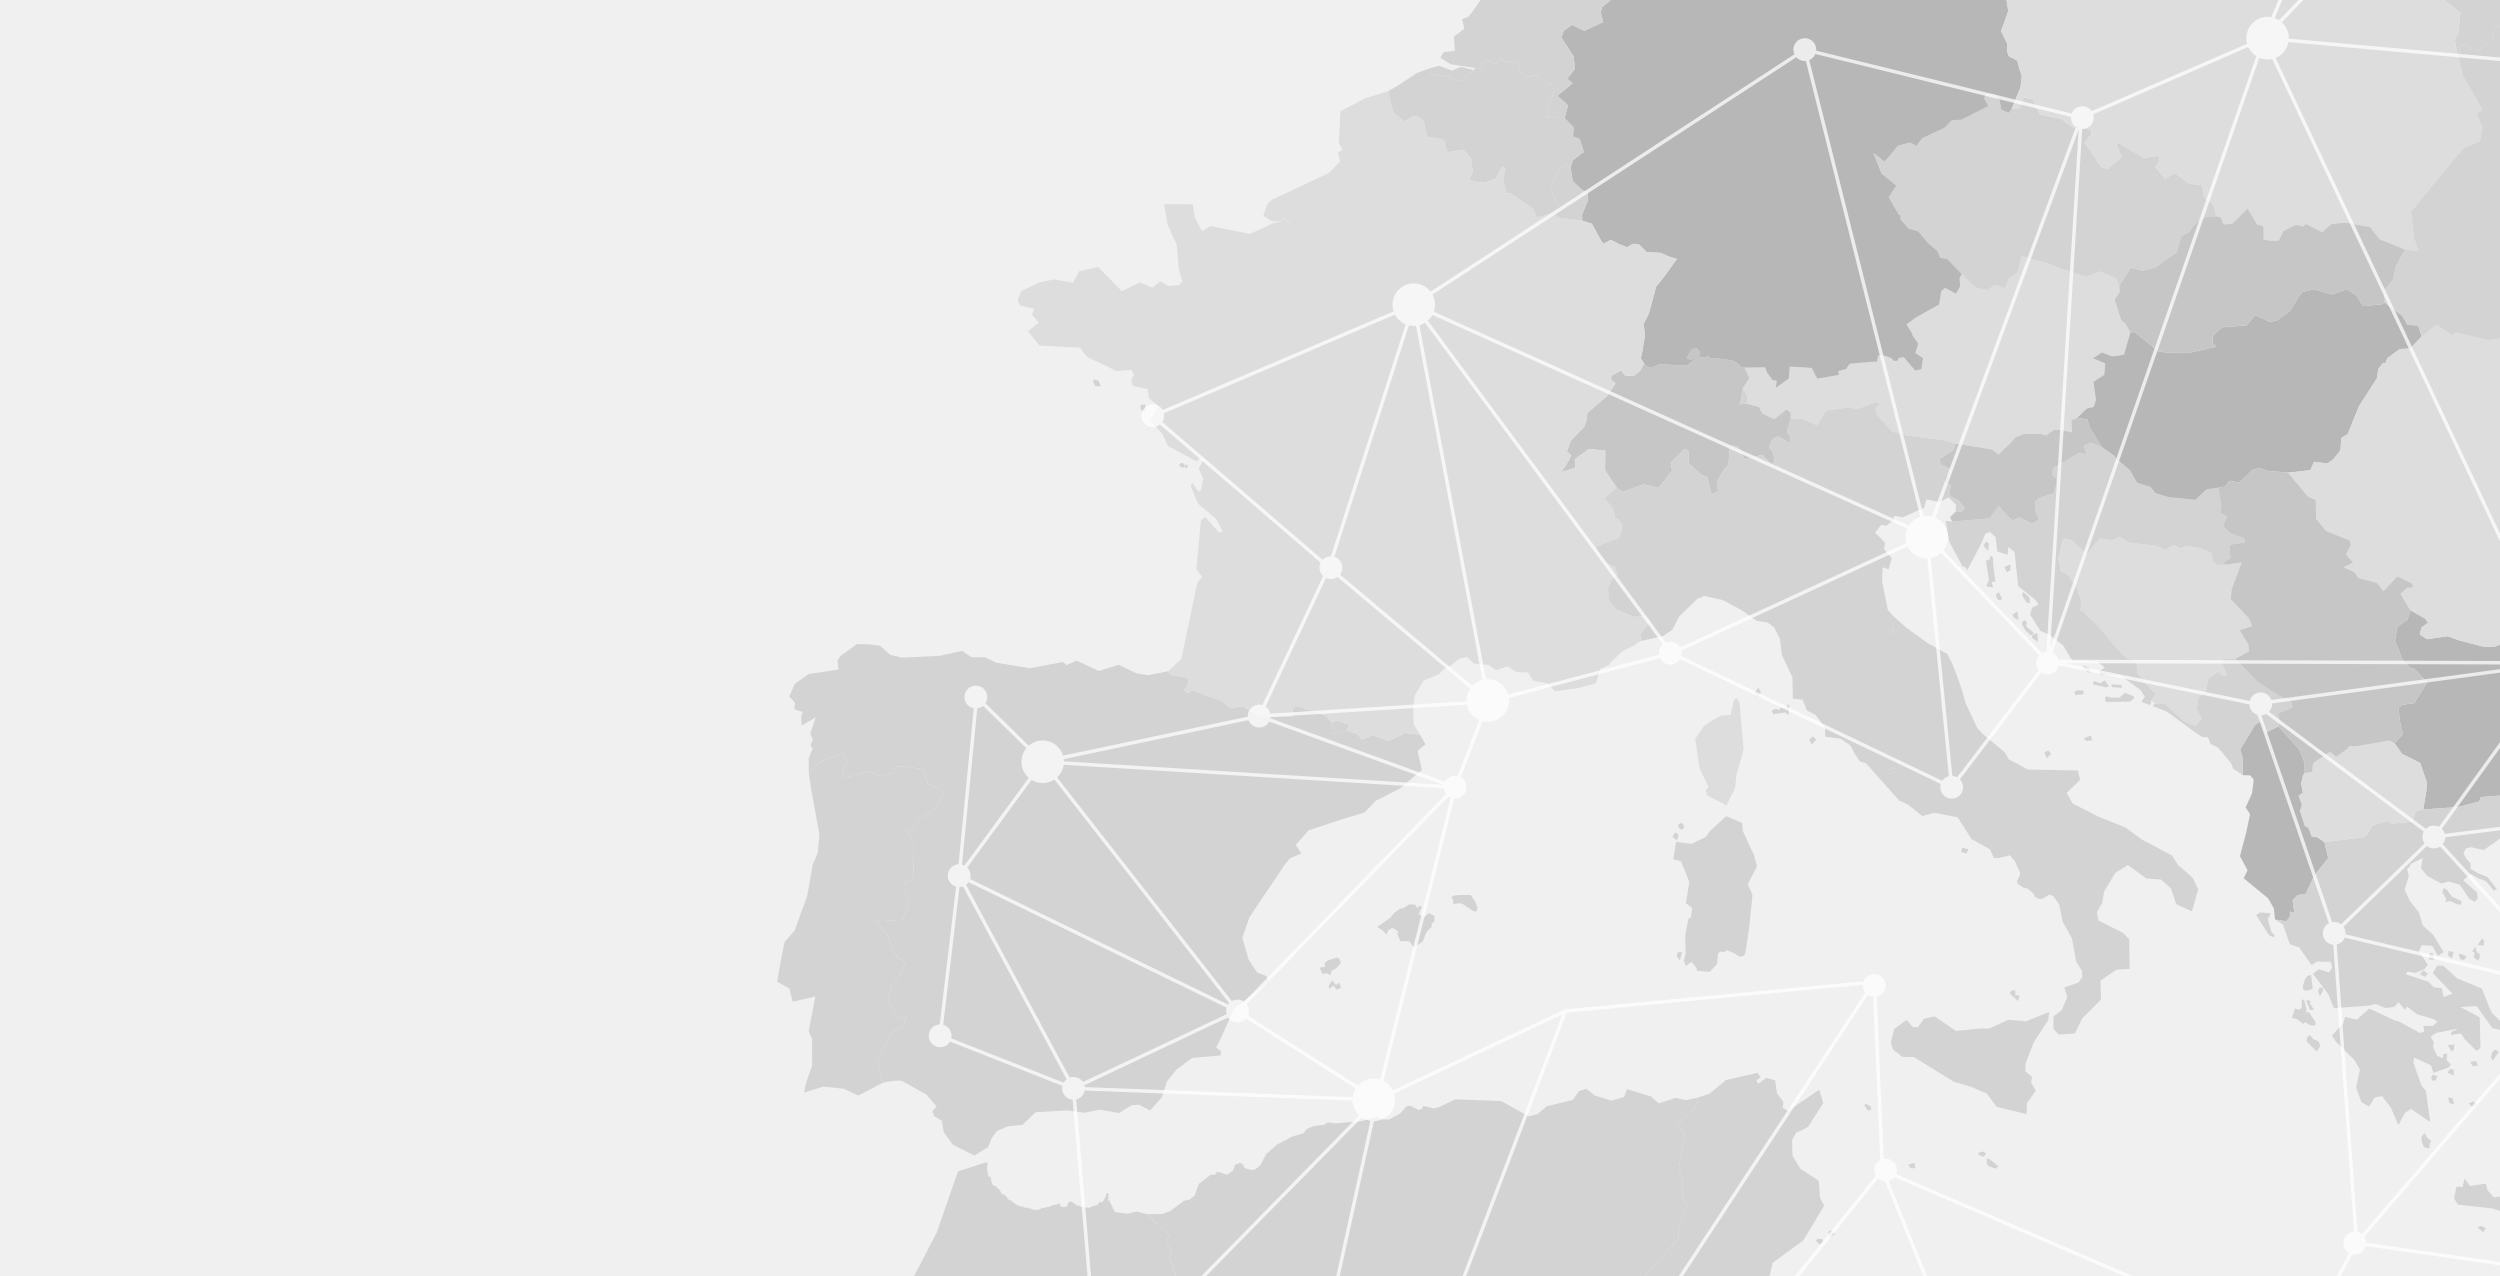 <?xml version="1.0" encoding="UTF-8"?>
<svg xmlns="http://www.w3.org/2000/svg" xmlns:xlink="http://www.w3.org/1999/xlink" version="1.1" viewBox="0 0 1920 980">
  <defs>
    <style>
      .cls-1 {
        fill: none;
      }

      .cls-2, .cls-3, .cls-4, .cls-5 {
        fill-rule: evenodd;
      }

      .cls-2, .cls-6 {
        fill: #d3d3d3;
      }

      .cls-7, .cls-5 {
        fill: #ddd;
      }

      .cls-8 {
        clip-path: url(#clippath-1);
      }

      .cls-9, .cls-3 {
        fill: #b7b7b7;
      }

      .cls-10 {
        fill: #fff;
      }

      .cls-11 {
        fill: #f0f0f0;
      }

      .cls-12 {
        opacity: .73;
      }

      .cls-4 {
        fill: #c6c6c6;
      }

      .cls-13 {
        clip-path: url(#clippath);
      }
    </style>
    <clipPath id="clippath">
      <polygon class="cls-1" points="-4.11 984.94 1920 980 1920 0 -4.11 -7.34 -4.11 984.94"/>
    </clipPath>
    <clipPath id="clippath-1">
      <polygon class="cls-1" points="704 980 1921 980 1920 0 704 0 704 980"/>
    </clipPath>
  </defs>
  <!-- Generator: Adobe Illustrator 28.6.0, SVG Export Plug-In . SVG Version: 1.2.0 Build 709)  -->
  <g>
    <g id="Livello_1">
      <g class="cls-13">
        <rect class="cls-11" width="1920" height="980"/>
        <polygon class="cls-3" points="1736.53 553.78 1740.3 562.57 1749.84 557.83 1757.21 566.06 1765.82 575.6 1769.85 585.56 1769.92 587.95 1770.06 593.57 1768.81 595.21 1767.32 601.65 1767.82 604.5 1768.24 606.96 1768.64 609.02 1765.43 611.01 1767.92 618.27 1766.43 622.8 1770.2 634.47 1772.91 635.65 1775.61 642.8 1779.56 642.94 1785.12 646.68 1788.07 658.96 1777.25 672.7 1770.77 686.44 1764.4 687.51 1760.73 691.46 1762.12 701.25 1758.67 700.04 1758.63 704.27 1755.75 707.58 1747.21 706.2 1746.35 697.69 1741.94 689.96 1723.18 674.52 1726.1 668.32 1720.3 657.5 1725.14 639.2 1728.06 625.29 1724.64 620.09 1729.62 609.23 1729.87 606.96 1730.16 604.5 1730.87 598.73 1728.16 595.49 1722.4 595.32 1722.54 587.95 1722.61 582.82 1720.44 575.6 1726.28 566.06 1731.94 556.73 1736.24 553.78 1736.46 553.63 1736.53 553.78"/>
        <polygon class="cls-5" points="1581.26 205.66 1602.19 212.67 1612.69 208.43 1625.33 214.06 1627.54 219.54 1627.93 224.34 1624.05 230.07 1628.92 245.7 1632.48 248.83 1636.15 255.35 1631.17 272.4 1622.16 273.71 1614.26 270.72 1607.32 275.17 1616.82 279.09 1616.08 287.85 1607.78 293.22 1609.7 307.21 1607.96 312.55 1602.62 313.79 1595.32 320.95 1590.73 322.87 1591.44 332.13 1582.54 330.17 1577.2 330.24 1571.3 334.48 1567.56 333.23 1554.42 333.3 1547.84 335.72 1542.78 341.7 1539.19 344.73 1534.92 349.14 1529.83 345.15 1501.71 340.63 1493.52 338.18 1463.37 334.33 1461.81 333.02 1453.51 331.73 1441.23 318.24 1440.45 313.54 1444.26 309.52 1440.16 308.85 1426.07 314.43 1420.34 312.73 1402.25 315.43 1395.6 326.61 1382.78 321.27 1375.17 321.77 1375.27 317.18 1372.25 314.4 1362.49 321.98 1353.38 317.46 1350.86 312.65 1341.53 309.99 1342.06 304.79 1338.54 297.95 1343.63 290.34 1339.64 282.33 1355.59 282.08 1356.84 285.71 1361.32 292.01 1364.56 292.37 1363.81 297.99 1373.81 290.62 1374.6 281.51 1391.43 282.61 1395.53 290.73 1396.49 290.73 1412.29 287.92 1411.86 285.03 1417.74 283.5 1420.55 279.41 1437.24 277.88 1441.48 277.74 1441.98 275.07 1442.69 272.82 1448.03 273.36 1452.51 275.07 1454.37 277.2 1457.28 277.1 1458.21 275.07 1461.98 274.21 1470.85 284.64 1475.65 283.57 1476.93 275.07 1471.1 271.19 1473.2 263.75 1469.03 257.91 1468.43 255.95 1464.19 249.15 1471.7 243.67 1480.78 238.55 1489.21 233.95 1490.96 223.56 1493.88 221.1 1502.21 225.7 1505.41 219.89 1504.91 213.84 1506.62 210.43 1517.26 220.93 1526.27 222.74 1531.89 218.79 1539.83 221.5 1542.78 214.02 1549.55 209.29 1552.82 196.79 1573.04 202.35 1581.26 205.66"/>
        <polygon class="cls-2" points="1036.51 556.91 1034.16 560.57 1024.13 563.74 1023.09 555.31 1025.55 553.78 1026.41 553.24 1027.86 553.78 1036.51 556.91"/>
        <polygon class="cls-6" points="1877 0 1889.62 9.81 1887.99 25.72 1885.14 30.31 1887.95 43.73 1889.2 42.59 1888.63 36.01 1893.68 34.19 1898.81 38.22 1903.26 38.68 1914.26 29.71 1915.22 23.62 1918.35 20.38 1920 20 1920 0 1877 0"/>
        <polygon class="cls-2" points="1536.98 84.31 1542.78 86.66 1544.99 83.53 1550.97 83.03 1554.32 74.84 1561.33 76.52 1566.56 87.76 1572.76 89.15 1583.01 91.43 1592.72 98.34 1595.04 96.38 1606.14 99.97 1606 103.68 1600.98 109.12 1613.51 128.13 1618.71 129.77 1624.55 124.78 1629.67 120.48 1625.47 112.08 1626.29 109.41 1646.62 121.33 1658.33 119.44 1658.54 123.89 1655.3 128.31 1662.85 137.46 1670.25 132.83 1681.64 141.16 1691.32 142.26 1692.89 151.94 1700.15 157.46 1702.07 165.97 1691.32 167.18 1684.6 173.19 1681.46 178.1 1675.48 181.17 1671.53 193.95 1655.09 205.51 1645.33 207.97 1636.58 205.51 1627.54 219.54 1625.33 214.06 1612.69 208.43 1602.19 212.67 1581.26 205.66 1573.04 202.35 1552.82 196.79 1549.55 209.29 1542.78 214.02 1539.83 221.5 1531.89 218.79 1526.27 222.74 1517.26 220.93 1506.62 210.43 1495.37 198.79 1490.1 198.07 1488.11 192.88 1480.53 186.54 1473.27 177.64 1465.76 175.54 1459.56 168.42 1459.74 165.82 1458.03 164.47 1450.52 151.44 1456.36 142.58 1445.04 133.29 1441.12 123.47 1438.81 117.45 1447.42 124.18 1457.64 112 1466.65 109.41 1471.84 112.18 1476.08 106.24 1493.45 98.12 1499.29 92.18 1506.23 92 1527.05 81.5 1523.85 75.52 1525.27 72.1 1532.03 72.81 1535.56 76.66 1536.98 84.31"/>
        <polygon class="cls-5" points="1635.37 416.77 1656.48 419.19 1662.35 422.5 1669.57 418.44 1674.74 421.18 1678.79 419.08 1689.54 420.94 1698.19 424.74 1699.97 432.04 1702.43 433.75 1708.73 433.75 1721.58 431.9 1713.89 452.65 1713.21 460.16 1727.27 475.08 1729.55 480.81 1719.98 483.94 1726.81 495.12 1727.27 500.17 1716.6 505.97 1708.41 505.69 1707.27 506.83 1706.27 509.64 1710.3 517.72 1708.3 519.64 1703.57 515.97 1695.92 521.28 1694.06 531.46 1688.48 535.3 1687.12 544.66 1690.97 552.39 1689.69 553.78 1685.95 557.83 1677.58 554.24 1677.12 553.78 1662.35 540.32 1655.19 540.14 1652.35 538.36 1652.52 537.55 1655.51 532.95 1647.47 524.8 1641.24 516.26 1640.99 509.64 1636.22 506.83 1630.53 503.48 1612.09 481.87 1601.09 470.8 1599.24 468.88 1597.6 469.1 1598.74 461.76 1596.03 455.71 1595.96 453.47 1594.54 451.51 1588.7 441.94 1582.47 438.59 1581.48 432.04 1580.59 429.34 1584.64 413.39 1591.44 414.99 1602.48 425.63 1612.55 413.6 1622.06 414.96 1627.68 412.18 1635.37 416.77"/>
        <polygon class="cls-2" points="1152.48 44.2 1156.54 48.5 1163.45 46.44 1165.83 48.79 1166.19 53.84 1171.14 59.25 1181.35 57.76 1183.95 61.78 1192.67 65.45 1192.99 71.78 1191.74 74.95 1187.97 83.31 1188.68 87.12 1188.43 90.5 1192.03 89.44 1196.66 90.65 1201.67 90.68 1208.97 98.12 1208.22 102.29 1208.33 105.03 1213.17 106.52 1216.66 117.13 1215.09 117.7 1208.08 123.25 1206.23 128.91 1201.82 125.71 1196.94 130.55 1190.96 145.68 1196.69 157.1 1193.77 164.22 1190.5 164.26 1180.21 167.18 1177.19 159.95 1167.86 153.9 1160.67 148.81 1156.79 148.35 1154.44 138.52 1156.08 129.09 1153.91 127.77 1148.71 137.17 1139.7 140.37 1131.95 139.38 1128.35 138.1 1130.91 131.97 1130.09 122.4 1123.94 114.99 1111.8 116.92 1110.09 112.65 1109.41 108.66 1107.85 106.91 1105.28 106.52 1095.96 104.96 1093.39 93.25 1090.76 90.58 1087.7 89.15 1084.57 89.51 1078.52 93.53 1070.12 86.34 1068.51 80.89 1067.37 75.48 1066.13 69.97 1074.07 65.45 1088.16 56.08 1098.13 52.49 1098.7 58.47 1105.28 57.44 1113.11 58.93 1117.24 62.38 1121.98 61.53 1132.02 53.84 1132.3 53.49 1132.34 52.17 1133.76 52.1 1138.1 52.7 1138.81 47.68 1141.95 46.22 1148.96 48.97 1152.48 44.2"/>
        <polygon class="cls-9" points="1848.83 476.11 1845.81 477.99 1841.21 481.3 1839.36 491.91 1845.13 506.83 1850.9 512.7 1854.03 513.55 1864.14 523.95 1854.06 540.11 1844.99 541.25 1842.14 543.52 1842.89 552.92 1843.07 553.78 1845.49 563.85 1843.39 566.06 1838.94 570.76 1842.39 575.6 1844.77 578.98 1858.69 585.99 1859.37 587.95 1863.78 600.73 1863.6 604.5 1863.5 606.96 1862.64 612.26 1861.04 621.69 1888.24 619.73 1904 615.53 1905.21 612.12 1920 611 1920 611 1920 495 1920 495 1915.5 496.82 1907.24 496.68 1888.48 491.77 1879.83 488.6 1863.78 490.88 1858.34 487.18 1859.8 481.8 1864.78 478.21 1862.57 475.15 1851.22 468.74 1848.83 476.11"/>
        <polygon class="cls-4" points="1305.01 274.07 1309.89 274.6 1311.66 273.04 1312.95 275.07 1324.98 275.74 1332.06 277.34 1337.19 281.76 1339.64 282.33 1343.63 290.34 1338.54 297.95 1336.44 310.52 1341.53 309.99 1350.86 312.65 1353.38 317.46 1362.5 321.98 1372.25 314.4 1375.27 317.18 1375.17 321.77 1372.39 331.7 1375.13 336.25 1374.53 340.2 1365.38 335.08 1361.04 337.32 1358.86 343.8 1361.92 347.57 1362.92 354.83 1360.54 356.61 1353.42 349.28 1339.96 352.91 1334.95 343.09 1330.25 342.13 1328.15 344.58 1327.54 356.97 1324.09 360.6 1319 368.97 1319.35 377.4 1314.44 379.64 1311.2 366.4 1306.68 364.66 1296.93 355.97 1296.72 346.51 1293.87 344.65 1283.12 355.3 1284.19 361.49 1274.08 374.23 1273.54 374.8 1262.58 371.92 1245.85 377.83 1241.61 374.48 1232.71 361.28 1232.86 346.04 1220.4 344.8 1209.4 352.59 1209.97 359.04 1199.15 362.7 1205.73 352.27 1206.41 349.21 1203.35 346.68 1206.23 338.67 1216.84 327.53 1218.8 321.94 1218.94 317.21 1234.35 304 1240.76 294.43 1237.41 291.94 1237.48 288.56 1244.92 284.57 1248.55 288.77 1254.71 288.66 1259.77 284.61 1261.51 281.01 1262.83 279.55 1264.57 281.22 1267.7 282.47 1274.72 279.76 1295.47 280.83 1302.55 275.07 1298.28 276.21 1295.4 275.14 1298.74 268.77 1302.8 267.31 1305.76 270.72 1304.72 274 1305.01 274.07"/>
        <polygon class="cls-9" points="1237 0 1230.51 5.33 1229.37 9.63 1231.22 16.86 1216.77 23.73 1207.41 19.14 1201.07 23.51 1199.04 28.78 1208.47 43.16 1209.61 52.81 1203.67 60.43 1207.66 64.06 1196.05 73.53 1204.24 80.89 1201.67 90.68 1208.97 98.12 1208.22 102.29 1208.33 105.03 1213.17 106.52 1216.66 117.13 1215.1 117.7 1208.08 123.25 1206.23 128.91 1207.83 139.13 1215.1 145.93 1219.37 147.63 1219.65 153.72 1215.1 164.62 1215.1 169.42 1222.57 171.84 1229.08 183.84 1231.43 187.29 1236.95 184.16 1243.78 187.61 1249.48 189.85 1254.25 187.25 1258.63 187.57 1264.64 193.66 1275.36 194.19 1281.52 196.93 1287.92 198.86 1277.28 213.56 1271.94 220.07 1266.39 240.72 1262.4 248.65 1262.36 249.01 1263.36 257.62 1261.16 270.65 1260.12 275.07 1262.83 279.55 1264.57 281.22 1267.7 282.47 1274.72 279.76 1295.47 280.83 1302.55 275.07 1298.28 276.21 1295.4 275.14 1298.74 268.77 1302.8 267.31 1305.76 270.72 1304.72 274 1305.01 274.07 1309.88 274.6 1311.66 273.04 1312.95 275.07 1324.98 275.74 1332.06 277.34 1337.19 281.76 1339.64 282.33 1355.59 282.08 1356.84 285.71 1361.32 292.01 1364.56 292.37 1363.81 297.99 1373.81 290.62 1374.6 281.51 1391.43 282.61 1395.53 290.73 1396.49 290.73 1412.29 287.92 1411.86 285.03 1417.74 283.5 1420.55 279.41 1437.24 277.88 1441.48 277.74 1441.98 275.07 1442.69 272.82 1448.03 273.36 1452.51 275.07 1454.37 277.2 1457.28 277.1 1458.21 275.07 1461.98 274.21 1470.85 284.64 1475.65 283.57 1476.93 275.07 1471.1 271.19 1473.2 263.75 1469.03 257.91 1468.43 255.95 1464.19 249.15 1471.7 243.67 1480.78 238.55 1489.21 233.95 1490.96 223.56 1493.88 221.1 1502.21 225.7 1505.41 219.89 1504.91 213.84 1506.62 210.43 1495.37 198.79 1490.1 198.07 1488.11 192.88 1480.53 186.54 1473.27 177.64 1465.76 175.54 1459.56 168.42 1459.74 165.82 1458.03 164.47 1450.52 151.44 1456.36 142.58 1445.04 133.29 1441.12 123.47 1438.81 117.45 1447.42 124.18 1457.64 112 1466.65 109.41 1471.84 112.18 1476.08 106.24 1493.45 98.12 1499.29 92.18 1506.23 92 1527.05 81.5 1523.85 75.52 1525.27 72.1 1532.03 72.81 1535.56 76.66 1536.98 84.31 1542.78 86.66 1544.99 83.53 1551.75 66.98 1552.75 58.36 1550.86 52.85 1549.26 46.55 1542.78 43.16 1541.33 39.21 1541.75 33.98 1536.8 23.84 1540.83 12.77 1542.32 8.42 1541 0 1237 0"/>
        <polygon class="cls-6" points="1212.64 838 1207.94 844.77 1188.04 849.57 1180.85 855.55 1174.09 857.37 1152.95 845.62 1117.78 844.3 1105.28 850.21 1100.94 851.28 1093.36 849.32 1091.76 851.78 1089.48 852.53 1083.04 849.15 1080.15 849.75 1075.2 855.3 1066.84 859.75 1061.86 859.68 1058.05 857.55 1056.38 858.01 1045.55 861.03 1025.51 862.74 1019.85 861.99 1017.26 863.7 1008.75 864.91 1003.8 866.94 1002.2 868.79 1000.81 870.4 992.62 872.78 980.63 879.15 977.07 882.25 972.44 886.31 967.78 895.13 964.54 897.73 962.08 898.59 956.92 897.55 955.28 896.27 954.82 894.42 952.47 893 948.56 894.53 946.88 898.91 942.51 902.25 935 899.83 932.97 902.22 929.83 902.22 922.96 907.49 920.69 909.19 917.41 918.31 913.71 921.22 909.3 922.22 898.37 930.3 892.42 932.4 885.16 932.44 880.64 932.44 885.16 936.67 897.87 948.56 895.59 954.54 899.93 960.42 898.12 965.4 903 980 1263 980 1288.78 951.62 1289.52 940.52 1295.68 926.39 1292.23 920.76 1292.51 907.24 1289.38 897.27 1293.87 871 1287.85 864.49 1303.3 848.83 1303.9 842.92 1295.18 844.87 1286.82 843.16 1273.97 847.4 1267.78 842.03 1249.59 836.44 1247.34 842.49 1237.59 845.3 1224.7 841.31 1218.33 836.15 1212.64 838"/>
        <polygon class="cls-6" points="1905.22 612.12 1904 615.53 1888.24 619.73 1861.04 621.69 1859.16 621.55 1855.17 623.26 1853.1 630.88 1840.11 632.26 1837.83 633.01 1833.31 630.38 1822.14 634.01 1816.58 642.76 1785.12 646.68 1788.07 658.96 1777.25 672.7 1770.77 686.44 1764.4 687.51 1760.73 691.46 1762.12 701.25 1758.67 700.04 1758.63 704.27 1755.75 707.58 1747.21 706.2 1753.22 709.83 1758.6 725.17 1764.97 727.34 1765.5 727.23 1775.29 741.19 1779.53 738.48 1790.1 738.73 1790.99 743.04 1788.89 746.84 1780.88 744.39 1776.33 747.88 1787.97 763.36 1792.49 774.32 1819.11 772.3 1824.49 771.09 1832.1 774.18 1838.94 773.26 1842 769.66 1847.05 775.68 1848.62 773.08 1856.81 779.24 1868.8 782.55 1872.04 784.61 1868.48 787.89 1861.11 787.85 1861.9 792.16 1858.69 793.4 1842 784.26 1839.44 783.83 1819.64 774.47 1810 783.08 1801.06 780.98 1799.57 785.82 1790.95 795.36 1793.84 799.85 1808.18 814.08 1812.42 821.56 1809.5 834.98 1813.56 846.44 1819.43 849.86 1823.84 842.85 1829.33 841.78 1836.02 850.39 1841.93 864.1 1846.91 854.81 1851.61 851.64 1866.38 861.71 1863.14 837.72 1859.94 834.2 1853.46 816.18 1854.1 812.2 1867.06 818.25 1868.77 823.94 1880.44 819.89 1882.22 817.47 1879.02 814.16 1879.44 809.17 1876.28 809.64 1876.17 812.8 1871.68 810.81 1868.55 804.22 1869.19 800.17 1866.67 796.36 1870.9 793.3 1887.17 790.13 1886.17 791.23 1883.04 792.02 1881.94 794.79 1890.09 793.76 1892.9 798.1 1901.8 807 1905 804.97 1904.43 781.3 1890.8 774.01 1889.45 773.43 1902.05 772.62 1914.01 789.49 1920 791 1920 788 1920 784 1913.33 777.42 1906.03 759.2 1887.1 751.37 1876.53 741.76 1871.65 741.65 1868.45 747.41 1883.54 763.15 1876.7 765.78 1875.24 758.91 1869.12 758.24 1864.92 753.93 1847.73 748.3 1848.94 746.13 1854.99 747.2 1861.9 744.39 1864.53 740.9 1857.73 730.51 1859.87 725.95 1867.91 726.31 1872.36 734.14 1876.74 731.22 1868.62 717.87 1860.61 710.68 1857.87 701.14 1850.79 691.78 1846.66 683.34 1850.01 672.45 1848.62 667.36 1850.79 665.4 1851.5 663.48 1860.61 658.96 1859.33 666.76 1864.03 672.63 1874.92 678.57 1880.55 677.01 1889.09 679.43 1896.56 690.43 1900.8 692.6 1903.01 689.68 1902.3 685.44 1891.8 676.01 1897.53 671.1 1903.08 674.45 1909.27 676.76 1915.07 683.88 1917.64 682.92 1910.45 673.63 1903.33 670.64 1897.45 667.36 1897.38 663.2 1894.39 659.81 1893.4 658.04 1891.87 655.51 1893.72 651.7 1897.74 650.63 1907.56 652.87 1920 644 1920 644 1920 611 1920 611 1905.22 612.12"/>
        <polygon class="cls-6" points="1891.23 911.65 1886.56 911.44 1884.75 920.44 1887.7 925.21 1914.11 928.1 1920 930 1920 919 1915.25 919.59 1910.34 913.97 1909.24 909.02 1896.81 910.87 1892.9 905.07 1891.23 911.65"/>
        <polygon class="cls-2" points="1771.34 774.75 1771.31 778.06 1773.12 776.99 1778.53 785.39 1777.78 787.64 1774.26 787.39 1770.52 785.04 1768.89 786.36 1764.08 782.83 1760.13 781.51 1762.55 774.57 1765.97 775.43 1767.71 774 1767.85 767.67 1769.56 767.92 1771.34 774.75"/>
        <polygon class="cls-2" points="1746.85 718.33 1746.18 719.93 1742.69 718.37 1732.79 702.92 1735.36 700.78 1743.9 701.35 1741.69 706.23 1744.5 715.84 1746.85 718.33"/>
        <polygon class="cls-2" points="1890.34 691.92 1890.19 694.77 1887.13 694.52 1881.97 692.06 1877.88 692.63 1878.73 690.43 1875.81 685.34 1876.6 681.99 1879.37 683.45 1883.11 688.72 1890.34 691.92"/>
        <polygon class="cls-2" points="1781.88 803.62 1779.1 807.53 1771.48 799.85 1771.77 796.89 1773.98 794.83 1776.33 797.85 1780.74 799.85 1781.88 803.62"/>
        <path class="cls-6" d="M1923.65,751.4l.24.17v-.59l-.24.42ZM1919.6,747.13l4.3,2.19v-5.88l-2.02-1.47-2.28,5.16Z"/>
        <polygon class="cls-6" points="1923.33 655.65 1923.8 658.35 1923.89 658.41 1923.89 654.43 1923.33 655.65"/>
        <polygon class="cls-2" points="1866.02 878.05 1865.67 882.21 1861.68 880.97 1860.04 877.37 1859.69 873.07 1861.97 870.11 1863.96 873.64 1867.34 876.59 1866.02 878.05"/>
        <polygon class="cls-2" points="1776.22 759.45 1770.88 761.05 1768.71 759.73 1768.6 757.06 1770.27 752.04 1772.16 749.44 1774.87 748.77 1776.22 759.45"/>
        <polygon class="cls-2" points="1904.36 736.06 1902.55 737.73 1899.77 734.85 1900.69 731.79 1898.74 730.61 1901.01 726.98 1902.3 731.57 1904.43 732.43 1904.36 736.06"/>
        <polygon class="cls-2" points="1919.1 807.78 1914.26 814.69 1913.01 811.56 1914.26 807.61 1916.5 806.11 1919.1 807.78"/>
        <polygon class="cls-2" points="1777.18 775.5 1774.01 775.68 1771.16 767.92 1774.51 768.81 1773.9 770.55 1777.18 775.5"/>
        <polygon class="cls-2" points="1909.09 943.12 1907.17 946.36 1902.87 942.83 1904.89 941.44 1909.09 943.12"/>
        <polygon class="cls-2" points="1864.67 747.66 1862.32 750.3 1858.41 748.13 1860.97 745.35 1864.67 747.66"/>
        <polygon class="cls-2" points="1894.36 734.53 1892.44 737.34 1889.59 736.7 1888.31 733.32 1889.2 732.36 1894.36 734.53"/>
        <polygon class="cls-2" points="1902.3 849.15 1898.63 850.46 1896.17 847.33 1899.84 845.84 1902.3 849.15"/>
        <polygon class="cls-2" points="1908.06 722.85 1907.17 726.41 1902.94 725.7 1906.21 720.79 1908.06 722.85"/>
        <polygon class="cls-2" points="1884.53 806.29 1882.58 807.36 1879.87 802.52 1885.07 802.2 1884.53 806.29"/>
        <polygon class="cls-2" points="1883.39 843.2 1884.89 848.22 1881.29 847.22 1880.05 842.95 1883.39 843.2"/>
        <polygon class="cls-2" points="1903.11 818.25 1899.2 818.96 1897.1 815.65 1901.37 814.76 1903.11 818.25"/>
        <polygon class="cls-2" points="1783.98 761.33 1781.66 765.07 1780.2 761.26 1781.56 758.48 1784.05 758.73 1783.98 761.33"/>
        <polygon class="cls-2" points="1884.46 731.11 1883 736.06 1880.12 733.96 1880.55 730.36 1884.46 731.11"/>
        <polygon class="cls-2" points="1884.14 821.24 1884.78 826.01 1879.76 823.98 1881.19 821.24 1884.14 821.24"/>
        <polygon class="cls-2" points="1868.34 732.14 1869.41 737.34 1865.28 736.74 1866.31 731.65 1868.34 732.14"/>
        <polygon class="cls-2" points="1872.04 826.65 1870.55 829.89 1867.95 829.85 1867.16 827.29 1868.37 825.23 1872.04 826.65"/>
        <polygon class="cls-2" points="683.69 502.95 692.59 505.08 721.42 503.69 738.97 499.85 746.09 504.76 756.77 504.76 764.78 508.86 790.84 513.2 816.25 508.43 819.06 510.78 826.86 507.29 843.84 515.33 859.14 510.6 866.05 513.87 868.79 515.19 872.74 517.08 882.07 518.57 885.16 517.93 897.2 515.48 899.4 518.4 912.64 520.46 912.64 524.27 911.5 527.47 909.55 529.82 910.68 531.67 912.64 532.35 915.74 530.14 922.97 532.78 938.59 538.51 939.91 539.68 944.64 543.99 954.61 542.24 966.36 550.22 977.07 550.18 985.47 550.18 992.59 550.68 992.98 544.77 994.73 542.03 1000.31 543.53 1002.2 544.17 1018.43 549.61 1021.85 553.78 1023.09 555.31 1024.13 563.74 1034.16 560.58 1034.34 561.18 1041.57 563.25 1044.27 566.06 1046.23 568.09 1050.47 566.06 1053.99 564.38 1056.38 565.31 1058.4 566.06 1066.41 569.12 1072.71 566.06 1079.3 562.89 1090.65 564.21 1091.69 566.06 1094.78 571.72 1089.91 575.6 1088.7 576.59 1091.26 587.95 1092.01 591.29 1076.42 604.5 1075.21 605.53 1072.39 606.96 1056.38 615.07 1048.08 623.97 1031 629.1 1004.98 637.67 1002.2 640.88 995.15 648.89 999.46 655.51 990.63 659.14 986.93 663.77 977.07 678.4 966.96 693.27 959.49 704.63 954.11 720.18 958.92 736.98 965.36 746.74 972.44 749.62 974.58 753.22 964.75 761.4 947.6 775.07 937.13 798.46 934.03 804.58 937.99 807.5 937.2 810.63 922.97 811.84 915.53 812.48 903.28 821.7 896.02 830.78 892.35 842.67 885.16 850.75 883.31 852.85 874.73 848.4 868.79 848.86 866.05 850.61 859.53 854.84 844.8 852.21 832.66 854.59 819.53 852.81 795.39 854.16 785.28 863.88 773.93 864.99 765.67 868.55 762 873.53 758.59 881.25 758.41 881.22 758.12 881.22 748.48 887.48 731.82 879.26 724.77 869.4 723.35 860.82 719.4 858.29 717.54 857.4 715.98 853.24 719.36 849.86 711.67 840.78 693.95 830.78 692.02 829.96 688.36 829.92 680.85 830.78 678.14 831.49 673.83 814.26 684.62 792.66 693.34 788.92 696.47 780.55 689.6 781.55 681.81 768.13 685.9 753.54 691.17 748.77 695.08 739.44 688.89 734.89 684.8 727.05 681.56 718.08 672.66 707.62 692.91 706.45 698.57 691.78 693.62 682.35 695.72 677.36 699.07 676.69 701.6 672.06 701.14 647.75 696.54 637.67 701.28 636.36 705.94 628.6 714.13 623.97 715.48 623.51 716.62 621.34 719.4 619.49 724.81 609.98 720.78 605.11 712.6 602.51 709.29 590.72 694.37 588.62 687.61 588.55 686.01 593.43 677.61 596.17 665.18 592.29 652.8 596.53 648.38 596.67 647.17 591.04 650.73 585.17 647.07 579.01 631.08 584.42 621.15 593.86 621.05 582.61 624.04 574.92 622.47 572.57 624.21 567.59 622.26 563.49 626.49 550.82 615.64 557.3 615.35 550.15 616.38 546.8 610.01 544.77 610.55 539.68 606.17 534.8 610.51 525.02 621.26 517.58 643.97 514.27 643.26 507.33 645.43 503.8 658.24 494.62 666.54 494.8 675.79 495.86 683.69 502.95"/>
        <polygon class="cls-2" points="1086.63 694.63 1088.7 697.37 1090.3 695.45 1092.04 696.62 1089.51 702 1093.68 704.24 1097.38 701.28 1101.65 703.49 1101.62 707.9 1099.59 709.01 1099.52 711.68 1095.42 715.91 1092.79 722.93 1085.81 727.69 1082.25 722.85 1075.56 722.78 1073.03 717.09 1074.14 715.7 1069.44 712.46 1065.88 714.74 1065.06 717.98 1062.14 714.74 1057.73 711.96 1067.73 704.84 1070.93 701.07 1075.21 697.87 1077.77 697.51 1081.86 694.66 1086.63 694.63"/>
        <polygon class="cls-2" points="1132.91 692.31 1134.79 697.3 1133.51 700.22 1130.95 699.4 1123.65 694.48 1121.16 693.63 1115.82 694.16 1116.14 690.82 1114.68 689.61 1115.89 687.94 1120.3 687.37 1129.49 687.4 1132.91 692.31"/>
        <polygon class="cls-2" points="1022.88 745.24 1021.6 749.16 1019.32 747.45 1015.65 748.05 1013.45 743.11 1017.72 742.57 1017.33 739.65 1020.03 737.45 1026.83 735.38 1028.79 736.38 1029.75 739.44 1026.26 743.71 1022.88 745.24"/>
        <polygon class="cls-2" points="1023.13 752.9 1026.08 756.6 1028.4 754.53 1030 758.59 1026.48 760.09 1024.2 756.81 1020.78 759.55 1020.5 756.78 1023.13 752.9"/>
        <polygon class="cls-2" points="758.55 894.71 756.77 892.96 757.13 892.5 757.48 892.5 758.19 892.96 758.55 893.39 758.55 893.82 758.91 894.28 758.55 894.28 758.55 894.71"/>
        <polygon class="cls-2" points="851.7 921.23 852.63 923.47 850.99 922.69 851.7 921.23"/>
        <polygon class="cls-2" points="866.05 172.66 865.76 172.8 862.95 170.31 866.05 168.24 868.43 166.68 868.82 170.99 866.05 172.66"/>
        <polygon class="cls-2" points="883.6 151.62 882.42 156.14 876.98 155.15 878.04 152.76 883.6 151.62"/>
        <polygon class="cls-6" points="758.12 881.22 758.27 882.53 758.59 881.25 758.41 881.22 758.12 881.22"/>
        <polygon class="cls-5" points="1048.54 75.48 1056.38 73.03 1066.13 69.97 1067.37 75.48 1068.51 80.89 1070.12 86.34 1078.52 93.53 1084.57 89.51 1087.7 89.15 1090.76 90.58 1093.39 93.25 1095.96 104.96 1105.28 106.52 1107.85 106.91 1109.41 108.66 1110.09 112.64 1111.8 116.92 1123.94 114.99 1130.09 122.4 1130.91 131.97 1128.35 138.1 1131.95 139.38 1139.7 140.37 1148.71 137.17 1153.91 127.77 1156.08 129.09 1154.44 138.52 1156.79 148.35 1160.67 148.81 1167.86 153.9 1177.19 159.95 1180.21 167.18 1190.5 164.26 1193.77 164.22 1196.69 167.18 1215.1 169.42 1222.57 171.84 1229.09 183.83 1231.43 187.29 1236.95 184.16 1243.78 187.61 1249.48 189.85 1254.25 187.25 1258.63 187.57 1264.64 193.66 1275.36 194.19 1281.52 196.93 1287.92 198.86 1277.28 213.56 1271.94 220.07 1266.39 240.72 1262.4 248.65 1262.37 249.01 1263.36 257.62 1261.16 270.65 1260.12 275.07 1262.83 279.55 1261.51 281.01 1259.77 284.61 1254.71 288.66 1248.55 288.77 1244.92 284.57 1237.48 288.56 1237.41 291.94 1240.76 294.43 1234.35 304 1218.94 317.21 1218.8 321.94 1216.84 327.53 1206.23 338.67 1203.35 346.68 1206.41 349.21 1205.73 352.27 1199.15 362.7 1209.97 359.03 1209.4 352.59 1220.4 344.8 1232.86 346.04 1232.71 361.28 1241.61 374.48 1232.14 382.53 1239.12 391 1240.33 397.41 1243.93 399.83 1246.2 403.46 1243.61 412.93 1225.42 419.72 1231.26 431.47 1240.19 435.1 1242.43 441.54 1237.84 444.78 1234.96 451.97 1235.46 460.8 1241.29 467.78 1254.86 473.76 1263.36 472.73 1267.7 477.14 1260.23 486.47 1260.51 492.16 1256.99 494.05 1256.92 493.9 1255.96 494.83 1255.96 494.97 1255.85 495.12 1256.06 495.29 1246.53 499.71 1238.98 506.83 1237.16 508.53 1235.95 510.6 1229.05 513.66 1225.7 524.77 1212.28 528.47 1194.27 530.89 1188.04 524.66 1177.44 522.88 1173.7 516.51 1164.59 516.15 1157.68 511.7 1148.89 514.76 1143.44 510.63 1131.84 509.6 1129.1 506.83 1126.78 504.51 1120.87 505.87 1119.49 506.83 1114.93 510.6 1108.99 513.8 1105.28 517.65 1093.22 522.88 1086.45 534.27 1085.53 542.85 1085.42 544.77 1085.64 553.78 1085.71 556.41 1090.65 564.21 1079.3 562.89 1072.71 566.06 1066.41 569.12 1058.4 566.06 1056.38 565.31 1053.99 564.38 1050.47 566.06 1046.23 568.09 1044.27 566.06 1041.57 563.24 1034.34 561.18 1034.16 560.57 1036.51 556.91 1027.86 553.78 1026.4 553.24 1025.55 553.78 1023.09 555.31 1021.85 553.78 1018.43 549.61 1002.2 544.17 1000.31 543.52 994.73 542.03 992.98 544.77 992.59 550.68 985.47 550.18 977.07 550.18 966.36 550.22 954.61 542.24 944.64 543.99 939.91 539.68 938.59 538.51 922.97 532.78 915.74 530.14 912.64 532.35 910.68 531.67 909.55 529.82 911.5 527.47 912.64 524.27 912.64 520.46 899.4 518.39 897.2 515.48 907.37 505.87 913.25 477.64 917.95 455 919.73 447.1 923.39 443.22 918.84 436.92 922.32 399.29 925.74 397.09 936.45 409.37 938.95 407.62 934.21 398.76 920.19 386.91 914.53 373.27 915.74 370.85 920.4 377.72 922.36 376.41 924.07 367.86 920.62 359.78 924.89 352.13 922.97 352.27 920.65 352.49 919.19 354.51 912.64 350.92 897.02 342.48 892.71 333.37 885.16 324.79 883.13 322.48 885.16 319.13 889.61 311.84 885.16 308.17 882.42 305.89 881.46 298.91 869.96 296.39 868.86 291.83 870.96 287.74 868.79 284.11 866.05 284.32 857.43 284.96 834.87 274.03 829.46 267.06 798.38 265.42 789.48 254.42 797.81 247.73 792.51 241.82 794.18 237.09 783.5 234.63 781.47 231 784.43 223.38 798.2 216.97 809.27 214.59 824.12 217.05 828.74 208.29 843.37 205.09 861.56 223.6 866.05 221.42 868.79 220.11 875.41 216.9 885.16 220.93 891.14 216.05 897.37 219.61 905.56 219 908.16 215.91 905.42 207.68 903.78 188 896.62 172.48 894.1 156.78 916.02 156.89 917.55 166.86 923.18 177.64 929.55 173.58 959.88 179.64 977.07 171.84 978.42 171.2 978.92 171.13 979.88 170.99 980.13 170.95 981.13 170.7 981.31 170.67 982.73 170.24 983.44 169.81 984.83 168.89 985.4 168.56 985.72 168.32 986.11 168.17 986.47 168.07 987 168.21 987.21 168.39 987.78 169.13 988.64 170.2 989.1 170.77 989.46 171.06 989.63 171.2 990.03 171.34 990.2 171.38 990.45 171.38 990.81 171.31 991.09 171.16 990.99 171.06 990.74 171.02 990.2 171.09 989.6 170.88 988.99 170.27 988.14 169.17 987.93 168.89 987.5 168.35 987.18 168 986.86 167.82 986.72 167.78 986.4 167.75 986.11 167.75 985.68 167.92 985.4 168.1 984.83 168.49 983.83 169.21 983.73 169.28 983.3 169.46 982.52 169.74 981.95 169.88 981.55 169.95 980.88 170.02 979.99 170.02 978.67 169.92 977.57 169.81 977.35 170.17 977.11 170.13 970.24 165.79 973.15 156.75 977.07 153.26 1020.64 132.86 1029.18 124 1027.44 116.88 1031 115.49 1028.18 109.12 1029.54 85.34 1048.54 75.48"/>
        <polygon class="cls-5" points="1331.67 606.96 1325.94 618.59 1311.17 610.87 1309.92 606.96 1312.2 604.5 1305.15 589.83 1301.95 567.44 1308.57 557.66 1314.33 553.78 1321.81 549.54 1329.18 549.15 1331.6 537.62 1333.84 536.12 1335.98 539.79 1337.19 553.78 1338.29 566.06 1339.07 575.17 1335.66 587.95 1333.56 594.53 1332.7 604.5 1331.67 606.96"/>
        <polygon class="cls-2" points="839.6 293.22 839.99 291.19 843.73 292.58 845.4 296.71 841.27 296.64 839.6 293.22"/>
        <polygon class="cls-2" points="875.91 311.05 879.54 310.73 880.04 315.04 878.22 316.53 876.12 314.58 875.91 311.05"/>
        <polygon class="cls-2" points="909.72 358.43 909.37 358.96 906.88 358.96 905.45 356.4 907.94 355.37 910.08 357.43 909.72 358.43"/>
        <polygon class="cls-2" points="909.83 358.25 910.79 356.76 912 356.83 912 358.93 910.9 359.82 909.83 358.25"/>
        <polygon class="cls-2" points="1614.15 343.3 1624.19 350.39 1625.05 352.09 1635.8 361.13 1641.35 370.78 1651.53 373.99 1655.27 378.68 1665.45 381.85 1685.98 383.92 1694.67 375.84 1700.9 374.95 1703.57 374.55 1706.02 389.33 1704.85 393.63 1710.44 396.87 1709.19 398.83 1708.09 401.71 1707.77 404.38 1713 409.62 1723.11 413.1 1724.46 416.52 1712.22 418.37 1712.93 428.34 1707.91 432.04 1708.73 433.75 1702.43 433.75 1699.97 432.04 1698.19 424.74 1689.54 420.94 1678.79 419.08 1674.74 421.18 1669.58 418.44 1662.35 422.5 1656.48 419.19 1635.37 416.77 1627.68 412.18 1622.06 414.95 1612.55 413.6 1602.48 425.63 1591.44 414.99 1584.64 413.39 1580.59 429.34 1581.48 432.04 1582.47 438.59 1588.7 441.94 1594.54 451.51 1595.96 453.47 1596.04 455.71 1598.74 461.76 1597.6 469.1 1599.24 468.88 1601.09 470.8 1612.09 481.87 1630.53 503.48 1636.22 506.83 1640.99 509.64 1641.24 516.26 1647.47 524.8 1655.51 532.95 1652.53 537.54 1652.42 537.54 1652.2 537.65 1652.06 537.87 1651.92 538.11 1651.88 538.4 1651.92 538.72 1651.99 538.97 1652.13 539.22 1652.35 539.36 1651.21 541.53 1644.66 539 1647.19 534.98 1643.77 529.75 1628.46 518.86 1612.91 518.15 1612.2 515.3 1616.54 512.63 1610.59 508.11 1591.51 507.36 1584.4 495.47 1573.68 487.39 1567.06 484.51 1559.19 472.16 1560.55 466.78 1565.6 464.22 1563.15 460.69 1549.94 450.05 1547.23 424.07 1542.43 420.08 1541.82 426.1 1533.81 423.43 1532.6 412.57 1528.3 408.58 1524.7 409.97 1521.71 417.3 1512.35 435.1 1510.68 437.88 1509.61 435.67 1507.26 435.1 1497.12 416.24 1494.23 400.08 1499.25 400.65 1517.19 399.08 1517.48 399.12 1527.98 398.12 1535.1 388.44 1542.78 397.44 1545.74 399.65 1550.97 397.37 1560.69 402.14 1565.89 398.9 1563.36 393.03 1562.97 385.48 1564.78 383.42 1567.63 381.74 1577.35 379 1579.41 371.53 1579.02 367.11 1576.32 365.3 1576.6 359.85 1582.72 355.55 1585.93 354.41 1596.28 348 1602.62 348.82 1600.31 342.48 1605.43 339.96 1614.15 343.3"/>
        <polygon class="cls-2" points="1662.35 540.32 1677.12 553.78 1677.58 554.24 1685.95 557.83 1689.36 564.99 1674.06 553.78 1664.27 546.59 1653.59 542.46 1654.23 540.43 1654.45 540.54 1654.66 540.57 1654.87 540.5 1655.05 540.36 1655.19 540.14 1662.35 540.32"/>
        <polygon class="cls-2" points="1529.58 446.92 1530.68 451.23 1525.52 450.23 1527.48 445.53 1525.24 430.62 1528.26 429.51 1528.3 426.56 1530.61 428.16 1530.9 435.1 1532.46 446.49 1529.58 446.92"/>
        <polygon class="cls-2" points="1638.75 534.7 1638.89 536.48 1635.79 538.86 1617.5 539.11 1616.47 536.62 1617.43 534.73 1621.27 535.8 1627.82 535.73 1632.06 532.14 1638.75 534.7"/>
        <polygon class="cls-2" points="1562.11 486.11 1559.69 488.1 1555.81 484.44 1552.61 478.99 1554.67 475.89 1556.67 478.17 1555.95 481.02 1562.11 486.11"/>
        <polygon class="cls-2" points="1616.47 522.49 1619.64 526.94 1617.71 527.93 1607.75 525.73 1607.18 524.7 1608.46 523.06 1613.01 524.73 1616.47 522.49"/>
        <polygon class="cls-2" points="1558.7 458.88 1558.98 463.26 1556.28 462.51 1552.97 457.35 1553.68 454.47 1558.7 458.88"/>
        <polygon class="cls-2" points="1605.57 514.94 1604.12 516.76 1599.24 513.09 1600.52 511.42 1604.04 512.59 1605.57 514.94"/>
        <polygon class="cls-2" points="1527.55 417.52 1526.84 423.25 1523.28 419.05 1525.41 415.67 1527.55 417.52"/>
        <polygon class="cls-2" points="1537.8 460.3 1534.31 460.84 1532.71 456.67 1535.02 454.61 1537.8 460.3"/>
        <polygon class="cls-2" points="1564.71 486.32 1565.17 493.12 1560.72 489.92 1560.65 487.5 1564.71 486.32"/>
        <polygon class="cls-2" points="1549.51 469.45 1550.15 476.29 1546.66 474.4 1545.67 472.09 1549.51 469.45"/>
        <polygon class="cls-2" points="1606.93 568.58 1602.09 569.05 1600.48 566.91 1605.79 564.81 1606.93 568.58"/>
        <polygon class="cls-2" points="1543.96 438.06 1541.18 439.34 1539.3 435.53 1543.96 433.43 1543.96 438.06"/>
        <polygon class="cls-2" points="1599.91 533.27 1593.83 533.77 1593.08 531.46 1595.43 530.11 1600.23 530.5 1599.91 533.27"/>
        <polygon class="cls-2" points="1629.25 526.05 1629.67 528.29 1622.13 527.76 1621.41 526.44 1621.84 525.58 1629.25 526.05"/>
        <polygon class="cls-3" points="1802.45 222.07 1809.53 226.76 1815.02 235.09 1829.61 233.6 1830.93 232.14 1844.6 242.21 1848.94 249.4 1857.13 250.08 1859.83 258.41 1850.93 267.66 1843.1 268.05 1833.53 275.07 1831.92 278.95 1829.9 279.09 1826.48 283.47 1825.45 290.62 1811.56 312.19 1803.09 333.34 1798.18 336.33 1797.47 345.83 1792.13 352.63 1787.29 356.01 1777.14 354.62 1774.37 361.1 1757.17 363.02 1755.57 362.77 1741.62 361.67 1735.11 359.57 1730.16 360.74 1719.69 370.6 1712.32 369.18 1709.01 373.56 1703.57 374.56 1700.9 374.95 1694.67 375.84 1685.98 383.92 1665.45 381.85 1655.27 378.68 1651.53 373.99 1641.35 370.78 1635.8 361.14 1625.05 352.09 1624.19 350.39 1614.15 343.3 1605.33 329.31 1602.94 322.05 1595.32 320.95 1602.62 313.79 1607.96 312.55 1609.7 307.21 1607.78 293.22 1616.08 287.85 1616.82 279.09 1607.32 275.17 1614.26 270.72 1622.16 273.71 1631.17 272.4 1636.15 255.35 1639.53 255.03 1657.4 269.76 1664.73 270.9 1681.18 271.04 1701.97 266.31 1699.3 263 1699.4 258.02 1705.1 252.43 1708.44 251.22 1725.46 249.87 1731.8 242 1743.47 247.27 1748.92 245.95 1758.56 239.01 1764.97 228.58 1767.96 224.31 1777.14 222.14 1790.78 226.16 1802.45 222.07"/>
        <path class="cls-2" d="M1451.16,483.16v2.78l2.95-.89.25-3.52-3.2,1.64ZM1448.99,593.22l1.14.78,4.95-.5-1.1-3.99-2.24.75-2.74,2.95M1440.45,313.54l.78,4.7,12.28,13.49,8.29,1.28,1.57,1.32,30.15,3.85,8.19,2.45-1.17,4.84-11.03,7.01,1.25,4.13,8.22,4.24-5.73,6.41.78,3.74,4.13,1.17-1,8.08-.04.64,7.01,3.31,4.77,6.3-2.28,2.53-4.59-.25.14-5.3-5.7-5.41-6.76,3.45-10.36-1.99-1.64,6.51-16.51,7.23-6.59-1.03-.5,3.35-5.62,4.2-3.74-.78-4.73,6.19,2.67,2.39,5.05,5.34-.78,4.95,5.98,6.73-2.53,8.61-4.52-1.53-.5,10.46,4.45,22.14,2.6,3.38,11.71,10.46,16.44,11.85,15.13,8.4,2.17,4.45,1,2.03,3.95,9.65,4.17,12.17,2.56,9.18,6.51,13.92,2.49,5.41,4.2,4.52,2.81,2.35,11.46,9.54,2.81,2.35,2.92,5.27,5.98,3.02,3.06,1.71,5.44,3.03,38.66.78,1.57,7.26-5.73,5.48-2.56,2.46-2.03,1.92,4.66,8.26,20.18,10.22,20.54,8.26,12.49,9.18,23.1,12.24,4.52,7.12,11.57,10.22,4.02,8.72-4.91,16.87-11.92-5.55-4.16-12.28-7.62-6.69-11.11-.71-14.34-10.36-9.5,5.84-8.68,14.24-1.35,8.54-4.24,7.51,1.28,6.41,19.15,9.79,4.45,4.77.04,10.15.28,12.42-10,.68-12.49,8.36.46,14.49-14.45,14.56-5.59,11.64-12.64.68-3.84-4.31.11-9.54,6.34-5.02,4.2-9.86-2.28-7.44,10.68-3.67,3.1-4.06-.32-5.06-4.38-6.87-1.21-7.01-2.06-11.04-7.01-12.49-2.88-13.67-4.31-6.09-3.17-1.35-5.45,3.38-2.95-.18-2.42-1.24-1.49-2.74-3.99-3.63-4.16-1.14-3.77-2.67-.64-2.1,2.35-4.66.04-1.99-4.13-8.93-3.7-4.24-9.18,2.21-3.2-.25-2.81-6.51-14.2-7.83-10.61-16.76-18.26-3.52-8.86,2.6-11.39-9.11-6.3-2.7-7.12-7.97-2.17-2.46-14.7-16.55-1.49-1.71-4.81-1.39-3.95-6.02-1.74-3.24-1.74-3.24-7.58-5.09-11.64-1.53-.18-6.55-3.63-5.41-3.7-4.8-6.62-3.45-3.24-8.19-7.55-.85-.25-16.23-6.27-13.42-1.78-3.77-1.64-12.57-4.45-8.68-4.88-3.74-8.54-1.46-11.25-7.9-14.7-7.9-14.27-3.17-5.27,2.17-13.99,13.7-5.41,10.25-6.8,4.63-16.84,3.77-.28-5.7,7.47-9.33-4.34-4.41-8.51,1.03-13.56-5.98-5.84-6.98-.5-8.83,2.88-7.19,4.59-3.24-2.24-6.44-8.93-3.63-5.84-11.75,18.19-6.8,2.6-9.47-2.28-3.63-3.6-2.42-1.21-6.41-6.98-8.47,9.47-8.04,4.24,3.34,16.73-5.91,10.96,2.88.53-.57,10.11-12.74-1.07-6.19,10.75-10.64,2.85,1.85.21,9.47,9.75,8.69,4.52,1.74,3.24,13.24,4.91-2.24-.35-8.43,5.09-8.37,3.45-3.63.6-12.39,2.1-2.46,4.7.96,5.02,9.82,13.45-3.63,7.12,7.33,2.38-1.78-1-7.26-3.06-3.77,2.17-6.48,4.34-2.24,9.15,5.12.6-3.95-2.74-4.56,2.78-9.93,7.62-.5,12.81,5.34,6.66-11.18,18.08-2.7,5.73,1.71,14.1-5.59,4.09.67-3.81,4.02"/>
        <polygon class="cls-2" points="1572.97 783.65 1561.93 800.42 1555.6 816.75 1555.42 822.56 1560.69 827.25 1559.83 831.21 1563.46 837.65 1556.74 847.05 1556.42 855.59 1551.9 854.52 1533.46 850.14 1526.02 839.96 1514.27 834.87 1500.6 830.81 1469.81 811.77 1461.27 811.81 1454.12 806.29 1452.09 801.02 1454.76 790.24 1464.19 783.29 1469.07 788.74 1472.98 788.88 1477.65 782.4 1485.69 780.52 1502.28 791.8 1520.04 789.92 1527.62 789.95 1542.54 783.19 1555.92 784.4 1573.82 777.07 1572.97 783.65"/>
        <polygon class="cls-2" points="1338.4 638.03 1347.08 656.82 1349.36 665.44 1342.28 679.04 1345.94 687.4 1343.24 713.39 1340.39 732.25 1339.22 734.1 1335.98 734.71 1332.17 732.25 1326.51 729.79 1323.45 731.43 1321.28 730.58 1319.53 732.25 1318.64 740.4 1313.02 746.45 1303.51 745.56 1302.73 743.18 1299.17 738.66 1294.65 741.86 1293.19 737.59 1294.58 732.25 1294.19 718.58 1296.71 705.38 1298.46 705.09 1299.67 697.4 1294.76 693.7 1297.39 677.68 1294.44 669.71 1290.88 661.45 1285.11 659.96 1287.17 646.5 1298.89 648.14 1310.17 642.76 1313.02 638.42 1325.76 626.75 1338.04 632.09 1338.4 638.03"/>
        <polygon class="cls-2" points="1374.35 542.28 1373.46 549.11 1370.89 547.12 1361.96 548.54 1360.61 545.73 1363.95 544.24 1366.27 545.52 1367.37 543.45 1371.29 543.88 1373.14 540.89 1374.35 542.28"/>
        <polygon class="cls-2" points="1547.8 760.66 1547.77 764.43 1550.83 764.39 1550.01 768.95 1543.46 762.9 1544.88 760.66 1547.8 760.66"/>
        <polygon class="cls-2" points="1352.42 531.74 1350 535.2 1347.72 532.1 1350.29 528.04 1352.42 531.74"/>
        <polygon class="cls-2" points="1575.35 578.98 1571.83 582.47 1570.19 577.84 1573 576.31 1575.35 578.98"/>
        <polygon class="cls-2" points="1289.28 641.02 1287.82 645.54 1284.43 642.66 1286.61 639.28 1289.28 641.02"/>
        <polygon class="cls-2" points="1394.85 568.26 1391.43 571.65 1389.55 568.37 1391.51 566.02 1392.96 566.02 1394.85 568.26"/>
        <polygon class="cls-2" points="1436.89 852.35 1434.61 853.03 1431.8 848.97 1432.94 847.76 1437 849.82 1436.89 852.35"/>
        <polygon class="cls-2" points="1291.8 731.08 1290.13 737.55 1287.64 734.28 1288.78 731.08 1291.8 731.08"/>
        <polygon class="cls-2" points="1292.73 636.86 1290.09 636.89 1288.49 633.76 1291.45 631.8 1293.47 634.47 1292.73 636.86"/>
        <polygon class="cls-2" points="1511.85 652.16 1510.14 655.47 1506.23 654.44 1506.83 651.06 1511.85 652.16"/>
        <polygon class="cls-2" points="1470.45 893.07 1470.95 897.2 1467.39 897.16 1465.58 894.49 1470.45 893.07"/>
        <polygon class="cls-2" points="879.68 182.8 882.6 181.27 885.16 182.13 887.9 183.05 887.76 186.97 885.16 186.43 880.18 185.44 879.68 182.8"/>
        <polygon class="cls-6" points="565.33 2.08 565.23 3.62 574.42 7.75 565.52 21.42 575.91 27.29 576.59 35.3 590.4 33.16 592.78 41.45 603.07 44.8 627.88 37.79 660.98 15.76 669.31 13.65 671.41 7.68 677.54 4.9 692.73 3.76 693.69 2.08 565.33 2.08"/>
        <polygon class="cls-2" points="589.15 46.22 585.84 47.72 583.99 45.41 586.31 42.06 588.76 42.17 589.15 46.22"/>
        <polygon class="cls-2" points="1336.44 310.52 1338.54 297.95 1342.06 304.79 1341.53 309.99 1336.44 310.52"/>
        <polygon class="cls-6" points="1137 0 1130.56 9.42 1129.2 10.99 1127.81 12.8 1122.8 14.58 1124.61 22.09 1116.57 28.11 1117.31 39 1108.63 40.07 1106.25 44.41 1114.08 49.36 1132.34 52.17 1133.76 52.1 1138.1 52.7 1138.81 47.68 1141.95 46.22 1148.96 48.97 1152.48 44.2 1156.54 48.5 1163.45 46.44 1165.83 48.79 1166.19 53.84 1171.14 59.25 1181.35 57.76 1183.95 61.78 1192.67 65.45 1192.99 71.78 1191.75 74.95 1187.97 83.31 1188.68 87.12 1188.43 90.5 1192.03 89.44 1196.66 90.65 1201.67 90.68 1204.24 80.89 1196.05 73.53 1207.66 64.06 1203.67 60.43 1209.61 52.81 1208.47 43.16 1199.04 28.78 1201.07 23.51 1207.41 19.14 1216.77 23.73 1231.22 16.86 1229.37 9.63 1230.51 5.33 1237 0 1137 0"/>
        <polygon class="cls-2" points="1105.28 50.53 1115.25 54.2 1122.01 51.35 1132.02 53.84 1121.98 61.53 1117.24 62.38 1113.12 58.93 1105.28 57.44 1098.7 58.47 1098.13 52.49 1105.28 50.53"/>
        <polygon class="cls-2" points="1534.88 895.78 1532.71 897.56 1527.62 895.81 1525.95 893.92 1525.7 890.01 1527.62 889.94 1534.88 895.78"/>
        <polygon class="cls-2" points="1525.48 885.95 1523.24 888.41 1519.61 886.95 1519.47 885.17 1522.67 884.35 1525.48 885.95"/>
        <polygon class="cls-2" points="647.17 591.04 648.38 596.67 652.8 596.53 665.18 592.29 677.61 596.17 686.01 593.43 687.61 588.55 694.37 588.62 709.29 590.72 712.6 602.51 720.78 605.11 724.81 609.98 719.4 619.49 716.62 621.34 715.48 623.51 714.13 623.97 705.94 628.6 701.28 636.36 696.54 637.67 701.14 647.75 701.6 672.06 699.07 676.69 695.72 677.36 693.62 682.35 698.57 691.78 692.91 706.44 672.66 707.62 681.56 718.08 684.8 727.05 688.89 734.89 695.08 739.44 691.17 748.77 685.9 753.54 681.81 768.13 689.6 781.55 696.47 780.55 693.34 788.92 684.62 792.66 673.83 814.26 678.14 831.49 659.2 841.39 648.03 836.15 632.22 834.52 617.45 839.11 619.3 830.78 623.75 818.36 623.68 797.85 621.08 792.02 626.17 765.28 608.8 769.34 606.2 759.23 596.84 753.96 599.58 738.3 602.5 723.53 610.37 714.6 614.25 703.63 619.91 688.18 624.25 663.91 628.02 655.12 629.34 641.02 624.54 614.75 623.65 609.98 623.18 607.45 621.15 593.86 631.08 584.42 647.07 579.01 650.73 585.17 647.17 591.04"/>
        <polygon class="cls-7" points="1859.83 258.41 1850.93 267.66 1843.1 268.05 1833.53 275.07 1831.92 278.95 1829.89 279.09 1826.48 283.47 1825.45 290.62 1811.56 312.19 1803.09 333.34 1798.18 336.32 1797.47 345.83 1792.13 352.63 1787.29 356.01 1777.14 354.62 1774.37 361.1 1757.17 363.02 1772.73 381.67 1778.5 383.95 1778.78 398.55 1786.54 407.84 1804.55 415.13 1805.51 418.62 1801.7 425.7 1807.22 432.04 1799.85 435.6 1808.22 439.45 1811.42 444 1825.37 447.63 1825.52 447.81 1830.54 454.11 1841.18 442.65 1852.36 448.1 1853.35 451.33 1848.65 451.44 1843.53 456.07 1851.22 468.74 1862.57 475.15 1864.78 478.21 1859.8 481.8 1858.34 487.18 1863.78 490.88 1879.83 488.6 1888.48 491.77 1907.24 496.68 1915.5 496.82 1920 495 1920 495 1920 260 1911.27 261.4 1886.1 255.31 1883.15 257.62 1871.4 249.37 1859.83 258.41"/>
        <polygon class="cls-7" points="1541 0 1542.32 8.42 1540.83 12.77 1536.8 23.84 1541.75 33.98 1541.33 39.21 1542.78 43.16 1549.26 46.55 1550.86 52.85 1552.75 58.36 1551.75 66.98 1544.99 83.53 1550.97 83.03 1554.32 74.84 1561.33 76.52 1566.56 87.76 1572.76 89.15 1583.01 91.43 1592.72 98.34 1595.04 96.38 1606.14 99.97 1606 103.68 1600.98 109.12 1613.51 128.13 1618.71 129.77 1624.55 124.78 1629.67 120.48 1625.47 112.08 1626.29 109.41 1646.62 121.33 1658.33 119.44 1658.54 123.89 1655.3 128.31 1662.85 137.46 1670.25 132.83 1681.64 141.16 1691.32 142.26 1692.89 151.94 1700.15 157.46 1702.07 165.97 1705.45 166.89 1707.7 172.41 1714.25 171.91 1726.1 160.17 1733.54 172.37 1738.38 173.76 1738.49 183.8 1742.37 184.73 1749.91 185.08 1753.61 177.46 1763.15 172.69 1768.99 173.9 1770.84 171.95 1783.44 178.25 1790.63 171.98 1801.38 170.99 1820.18 174.44 1827.55 183.76 1846.98 191.63 1857.37 192.77 1853.96 182.91 1851.64 162.62 1885.25 121.51 1892.12 113.75 1904.61 108.52 1906.42 97.52 1902.08 87.48 1906.53 84.24 1891.55 58.26 1887.95 43.73 1885.14 30.31 1887.99 25.72 1889.62 9.81 1877 0 1541 0"/>
        <polygon class="cls-2" points="1206.23 128.91 1207.83 139.13 1215.1 145.93 1219.37 147.64 1219.65 153.72 1215.1 164.61 1215.1 169.42 1196.69 167.18 1193.77 164.22 1196.69 157.1 1190.96 145.68 1196.94 130.55 1201.82 125.71 1206.23 128.91"/>
        <polygon class="cls-6" points="735.81 899.58 719.4 946.6 702 980 903 980 898.12 965.4 899.93 960.42 895.59 954.54 897.87 948.56 885.16 936.67 880.64 932.44 872.95 930.37 866.05 932.12 856.22 930.87 852.63 923.47 850.99 922.68 850.81 922.04 850.88 921.44 851.35 920.58 851.49 919.98 851.24 919.48 851.03 919.34 850.96 919.05 851.2 918.38 851.38 918.16 851.28 917.77 851.49 917.31 851.24 916.78 851.1 916.53 850.92 916.35 850.74 916.24 850.49 916.24 850.28 916.28 850.1 916.46 850 916.6 849.64 916.95 849.5 917.31 849.71 917.56 849.43 917.67 849.5 917.88 849.35 918.48 847.86 921.44 847.18 922.44 846.68 922.93 846.15 923.33 845.62 923.5 845.26 923.33 844.98 923.01 844.62 922.93 843.59 924.5 842.52 925.5 841.84 925.82 841.38 925.67 841.03 925.89 840.6 925.89 840.42 926.03 840.14 926.1 839.67 926.35 837.96 926.78 837.22 927.38 836.79 927.63 833.26 927.31 832.55 927.06 832.23 926.71 831.34 927.03 830.77 926.96 828.85 926.1 828.03 925.92 827.68 925.99 827 925.75 824.05 923.75 823.51 923.18 823.41 922.9 823.05 922.93 822.27 922.76 821.95 922.93 821.73 922.9 821.38 923.01 820.95 923.36 820.56 923.47 820.27 923.86 819.99 925.35 819.74 925.89 818.99 926.53 817.92 926.96 817.25 927.06 816.5 927.06 816.22 926.96 815.36 926.71 814.54 926.28 814.44 926.28 813.87 925.35 813.94 925.03 813.72 924.86 813.83 924.57 814.12 924.32 813.94 924.14 813.62 924 813.12 924.18 811.55 925.21 810.98 925.21 810.52 925.39 810.2 925.25 810.13 925.03 809.45 925.32 809.17 925.28 808.74 925.57 808.42 925.57 808.14 925.78 807.32 925.99 806.46 926.64 805.64 926.88 805.39 926.99 805.04 926.99 804.82 927.06 804.58 926.88 804.43 926.85 803.93 927.03 803.44 927.03 802.69 927.49 802.51 927.49 802.44 927.63 802.3 927.7 801.98 927.63 801.48 927.67 801.05 927.53 799.81 927.99 799.66 927.85 799.49 928.27 799.34 928.34 799.13 928.45 798.84 928.45 798.6 928.56 798.13 928.95 797.6 928.99 796.96 929.45 796.46 929.31 796.28 929.41 796.07 929.16 795.64 929.16 795.07 928.95 794.25 929.13 793.54 928.95 791.58 928.1 790.48 928.1 787.85 927.35 787.35 927.53 786.96 927.45 786.14 927.1 785.5 926.32 785.21 926.42 784.96 926.39 784.71 926.64 784.32 926.71 782.68 926.14 782.12 925.82 781.48 925.71 780.9 925.32 780.34 925.1 779.69 924.46 778.95 924.18 777.84 923.18 777.45 922.65 776.99 922.12 776.6 922.15 775.82 921.94 774.71 921.33 773.25 919.48 772.11 918.45 771.19 917.27 770.58 917.38 769.41 917.03 767.7 913.79 765.88 912.4 765.03 911.08 764.64 910.9 764.28 910.87 763.96 910.62 763.53 910.76 763.04 910.23 762.72 910.33 762.47 910.19 761.51 907.66 760.79 904.74 760.9 904.46 761.15 903.71 760.51 903.61 759.9 903.82 759.37 903.78 759.01 903.14 758.76 902.25 758.34 899.73 758.05 896.34 758.05 895.92 758.27 895.6 758.44 894.78 756.95 892.75 735.81 899.58"/>
        <polygon class="cls-2" points="1257.1 493.91 1256.03 495.4 1256.03 494.9 1256.74 493.91 1257.1 493.91"/>
        <polygon class="cls-2" points="1716.6 505.97 1734.04 523.88 1749.38 533.88 1755.57 536.87 1759.67 539.29 1760.63 543.1 1749.41 547.94 1750.59 553.78 1749.84 557.83 1740.3 562.57 1736.53 553.78 1736.46 553.63 1736.24 553.78 1731.94 556.73 1726.28 566.06 1720.44 575.6 1722.61 582.82 1722.54 587.95 1722.4 595.32 1714.99 590.26 1714.14 587.95 1713.5 586.24 1704.71 575.6 1703.53 574.17 1697.84 571.43 1695.52 566.06 1693.92 566.06 1691.36 566.06 1689.37 564.99 1685.95 557.83 1689.69 553.78 1690.97 552.39 1687.12 544.66 1688.48 535.3 1694.06 531.46 1695.91 521.28 1703.57 515.97 1708.3 519.64 1710.3 517.72 1706.27 509.64 1707.27 506.83 1708.41 505.69 1716.6 505.97"/>
        <polygon class="cls-5" points="1838.94 570.76 1842.39 575.6 1844.77 578.98 1858.69 585.99 1859.37 587.95 1863.78 600.73 1863.6 604.5 1863.5 606.96 1862.64 612.26 1861.04 621.69 1859.16 621.55 1855.17 623.26 1853.1 630.88 1840.11 632.26 1837.83 633.01 1833.31 630.38 1822.14 634.01 1816.58 642.76 1785.12 646.68 1779.56 642.94 1775.61 642.8 1772.91 635.64 1770.2 634.47 1766.43 622.8 1767.92 618.27 1765.43 611.01 1768.64 609.02 1768.25 606.96 1767.82 604.5 1767.32 601.65 1768.81 595.21 1770.06 593.57 1775.93 592.82 1776.11 587.95 1776.89 585.78 1789.57 577.34 1794.16 581.33 1803.16 574.78 1804.2 572.93 1808.79 573.32 1834.92 568.76 1838.94 570.76"/>
        <polygon class="cls-2" points="1448.99 593.22 1451.73 590.26 1453.98 589.51 1455.08 593.5 1450.13 594 1448.99 593.22"/>
        <polygon class="cls-4" points="1757.17 363.02 1772.73 381.67 1778.5 383.95 1778.78 398.55 1786.54 407.84 1804.55 415.13 1805.51 418.62 1801.7 425.71 1807.22 432.04 1799.85 435.6 1808.22 439.45 1811.42 444 1825.37 447.63 1825.52 447.81 1830.54 454.11 1841.18 442.65 1852.36 448.1 1853.35 451.33 1848.65 451.44 1843.53 456.07 1851.22 468.74 1848.83 476.11 1845.81 477.99 1841.21 481.3 1839.36 491.91 1845.13 506.83 1850.9 512.7 1854.03 513.55 1864.14 523.95 1854.06 540.11 1844.99 541.25 1842.14 543.53 1842.89 552.92 1843.07 553.78 1845.49 563.85 1843.39 566.06 1838.94 570.76 1834.91 568.76 1808.79 573.32 1804.2 572.93 1803.16 574.78 1794.16 581.33 1789.57 577.34 1776.89 585.78 1776.11 587.95 1775.93 592.82 1770.06 593.57 1769.92 587.95 1769.85 585.56 1765.82 575.6 1757.21 566.06 1749.84 557.83 1750.59 553.78 1749.41 547.94 1760.63 543.1 1759.67 539.29 1755.57 536.87 1749.38 533.88 1734.04 523.88 1716.6 505.97 1727.27 500.17 1726.81 495.12 1719.98 483.94 1729.55 480.81 1727.27 475.08 1713.21 460.16 1713.89 452.65 1721.58 431.9 1708.73 433.75 1707.91 432.04 1712.93 428.34 1712.22 418.37 1724.46 416.52 1723.11 413.1 1713 409.62 1707.77 404.38 1708.09 401.71 1709.19 398.83 1710.44 396.87 1704.85 393.63 1706.02 389.33 1703.57 374.56 1709.01 373.56 1712.32 369.18 1719.69 370.6 1730.16 360.74 1735.11 359.57 1741.62 361.67 1755.57 362.77 1757.17 363.02"/>
        <polygon class="cls-6" points="1325.62 829.43 1313.02 839.89 1303.9 842.92 1303.3 848.83 1287.85 864.49 1293.87 871 1289.38 897.27 1292.51 907.24 1292.23 920.76 1295.68 926.39 1289.52 940.52 1288.78 951.62 1263 980 1359 980 1361.32 969.92 1384.88 952.66 1400.9 926.03 1397.77 919.8 1396.77 906.81 1382.68 897.66 1376.66 887.66 1376.31 875.49 1379.4 869.93 1384.56 867.58 1388.59 865.34 1400.26 847.22 1397.16 836.9 1373.07 853.27 1369.08 850.78 1369.65 846.41 1364.66 839.54 1363.38 829.75 1356.69 827.72 1350.29 832.31 1348.86 829.67 1352.06 827.4 1349.72 823.91 1325.62 829.43"/>
        <polygon class="cls-2" points="1409.34 948.06 1405.24 950.09 1404.18 945.82 1406.85 944.83 1409.34 948.06"/>
        <polygon class="cls-2" points="1399.98 953.9 1397.91 955.9 1394.6 952.91 1395.67 951.55 1399.59 951.62 1399.98 953.9"/>
        <polygon class="cls-6" points="1918.35 20.38 1915.22 23.62 1914.26 29.71 1903.26 38.68 1898.81 38.22 1893.68 34.19 1888.63 36.01 1889.2 42.59 1887.95 43.73 1891.55 58.26 1906.53 84.24 1902.08 87.48 1906.42 97.52 1904.61 108.52 1892.12 113.75 1885.25 121.51 1851.64 162.62 1853.96 182.91 1857.37 192.77 1846.98 191.63 1839.83 205.05 1837.73 214.98 1831.5 222.38 1830.93 232.14 1844.6 242.21 1848.94 249.4 1857.13 250.08 1859.83 258.41 1871.4 249.37 1883.15 257.62 1886.1 255.31 1911.27 261.4 1920 260 1920 20 1918.35 20.38"/>
        <polygon class="cls-6" points="790.64 2.08 770.44 11.8 763.04 19.03 765.74 23.37 765.6 30.31 772.54 36.97 790.51 29.39 808.78 31.6 800.84 36.69 799.88 39.75 803.93 41.24 815.25 36.97 820.52 43.41 824.97 46.22 835.08 51.49 842.34 49.96 846.61 44.23 862.85 35.62 866.05 34.12 867.97 33.23 866.05 36.19 862.56 41.56 862.35 45.58 857.29 46.22 850.1 55.59 847.54 63.7 821.73 61.03 804.61 63.59 798.77 74.99 791.44 75.09 789.55 79.93 786.74 91.43 779.16 99.72 771.86 102.82 769.16 110.3 760.69 120.26 745.95 127.74 745.13 132.83 754.14 129.98 764.21 137.88 768.59 134.71 769.16 125.71 778.95 122.58 782.12 117.34 799.66 113.93 802.3 107.84 803.54 110.97 806.03 115.71 807.89 118.45 813.55 118.41 817.18 122.97 823.41 123.54 829.92 113.75 829.99 105.31 839.53 96.31 851.88 92.93 866.05 98.58 868.79 99.69 888.15 100.04 889.61 96.98 887.69 93.07 898.94 92.71 900.86 91.79 914.49 87.73 910.22 80.82 913.6 82.92 919.58 86.98 922.97 85.7 925.1 87.44 926.92 85.84 928.41 87.76 930.48 85.2 935.85 91.72 958.42 86.16 965.36 87.91 977.07 90.86 1000.17 80.22 1002.2 80.22 1004.09 80.18 1004.9 75.48 1007.4 72.42 1009.92 71.25 1020.03 66.44 1022.1 53.31 1009.92 52.35 1003.91 53.98 1002.2 52.38 997.86 48.32 991.27 52.17 993.16 47.11 984.72 47.19 981.84 47.01 977.07 46.79 975.33 45.58 971.66 43.95 965.89 45.26 962.58 43.8 961.84 45.3 958.13 46.12 957.32 45.05 960.98 45.26 962.48 43.66 963.76 43.88 967.21 43.91 970.63 43.38 972.76 43.56 975.04 44.98 977.07 45.55 981.8 45.94 986.86 42.38 991.27 42.34 998.43 41.81 998.85 41.81 998.5 38.04 989.88 36.15 1002.13 34.51 1002.63 30.81 999.78 26.65 1002.2 26.61 1010.1 26.4 1015.62 20.88 1014.8 17.53 1009.92 16.47 1018.93 15.08 1027.33 7.18 1028.67 2.08 790.64 2.08"/>
        <polygon class="cls-2" points="920.08 100.15 916.09 101.72 908.8 96.45 907.87 94.85 916.09 89.94 923.46 94.56 920.08 100.15"/>
        <polygon class="cls-2" points="723.45 140.05 719.18 144 717.83 140.66 721.78 136.96 723.45 140.05"/>
        <polygon class="cls-4" points="1605.33 329.31 1614.15 343.3 1605.43 339.96 1600.31 342.48 1602.62 348.82 1596.28 348 1585.93 354.41 1582.72 355.55 1576.6 359.85 1576.32 365.3 1579.02 367.12 1579.41 371.53 1577.35 379 1567.63 381.75 1564.78 383.42 1562.97 385.48 1563.36 393.03 1565.89 398.9 1560.69 402.14 1550.97 397.37 1545.74 399.65 1542.78 397.44 1535.1 388.44 1527.98 398.12 1517.48 399.12 1517.19 399.08 1499.25 400.65 1497.65 397.16 1502.03 392.78 1506.62 393.03 1508.9 390.5 1504.13 384.2 1497.12 380.89 1497.15 380.25 1498.15 372.17 1494.02 371 1493.24 367.26 1498.97 360.85 1490.74 356.62 1489.5 352.49 1500.53 345.47 1501.71 340.63 1529.83 345.15 1534.92 349.14 1539.19 344.73 1542.78 341.7 1547.84 335.72 1554.42 333.3 1567.56 333.23 1571.3 334.48 1577.2 330.24 1582.54 330.17 1591.44 332.13 1590.73 322.87 1595.32 320.95 1602.94 322.05 1605.33 329.31"/>
        <polygon class="cls-4" points="1733.54 172.37 1738.38 173.76 1738.49 183.8 1742.37 184.72 1749.91 185.08 1753.62 177.46 1763.15 172.69 1768.99 173.9 1770.84 171.95 1783.44 178.25 1790.63 171.98 1801.38 170.99 1820.18 174.44 1827.55 183.76 1846.98 191.63 1839.83 205.05 1837.73 214.98 1831.5 222.39 1830.93 232.14 1829.61 233.6 1815.02 235.09 1809.53 226.76 1802.45 222.06 1790.78 226.16 1777.14 222.14 1767.96 224.31 1764.97 228.58 1758.56 239.01 1748.92 245.95 1743.47 247.27 1731.8 242 1725.46 249.86 1708.44 251.22 1705.1 252.43 1699.4 258.02 1699.3 263 1701.97 266.31 1681.18 271.04 1664.73 270.9 1657.4 269.76 1639.53 255.03 1636.15 255.35 1632.48 248.83 1628.92 245.7 1624.05 230.07 1627.93 224.34 1627.54 219.54 1636.58 205.51 1645.33 207.97 1655.09 205.51 1671.53 193.94 1675.48 181.17 1681.46 178.1 1684.6 173.19 1691.32 167.18 1702.07 165.97 1705.45 166.89 1707.7 172.41 1714.25 171.91 1726.1 160.16 1733.54 172.37"/>
        <polygon class="cls-2" points="1454.12 485.04 1451.16 485.93 1451.16 483.16 1454.37 481.52 1454.12 485.04"/>
        <polygon class="cls-11" points="758.19 278.91 766.19 192.91 895.89 192.66 883.89 139.79 960.19 126.91 1091 0 505 0 758.19 278.91"/>
        <g class="cls-12">
          <g class="cls-8">
            <path class="cls-10" d="M788.23,574.6c-2.34,2.83-3.75,6.47-3.75,10.44,0,4.93,2.17,9.34,5.61,12.33l-49.42,67.35c-.59-.31-1.22-.55-1.88-.72l11.74-119.95c1.71-.21,3.27-.9,4.52-1.95l33.19,32.5ZM736.92,681.28c.92-.03,1.8-.21,2.63-.51l79.6,148.12c-.92.69-1.7,1.57-2.28,2.58l-86.3-34.03c.14-.62.21-1.26.21-1.92,0-4.03-2.71-7.43-6.4-8.46l12.54-105.78ZM821.51,827.62l-79.6-148.12c.74-.56,1.39-1.24,1.91-2l198.21,96.39c-.25.82-.39,1.69-.39,2.58s.13,1.7.35,2.49l-110.31,52.01c-1.58-2.33-4.24-3.85-7.25-3.85-1.03,0-2.02.18-2.93.5M832.84,833.4l110.3-52.02c1.58,2.34,4.24,3.87,7.26,3.87,2.62,0,4.97-1.15,6.58-2.98l2.6,1.66,81.67,52.02c-1.25,1.98-2.09,4.24-2.39,6.67l-205.71-7.73c-.06-.5-.16-1-.3-1.47M1042.86,833.79l-84.45-53.8c.47-1.08.73-2.26.73-3.52,0-1.98-.65-3.8-1.76-5.27l155.07-159.46c.52.38,1.08.7,1.68.94l-54.18,216.38c-1.55-.49-3.2-.75-4.91-.75-4.84,0-9.2,2.12-12.19,5.48M1109.86,600.39l-134.23-48.75c.06-.3.1-.6.13-.91l104.29-6.6,46.55-2.94c1.06,5.32,4.67,9.7,9.51,11.8l-16.68,43.03c-.61-.14-1.24-.2-1.89-.2-3.32,0-6.2,1.84-7.69,4.57M1138.56,522.15c-3.02.78-5.71,2.4-7.79,4.6l-101.67-85.51c1.12-1.47,1.78-3.31,1.78-5.3,0-3.92-2.55-7.23-6.08-8.36l57.26-177.68c1.2.28,2.45.43,3.73.43.57,0,1.13-.03,1.69-.09l51.07,271.91ZM1114.33,378.69l-24.21-128.94c1.53-.42,2.97-1.06,4.29-1.88l182.77,247.1c-1.92,1.61-3.13,4.02-3.13,6.71,0,.4.03.79.08,1.18l-115.84,30.55c-1.98-6.8-8.25-11.78-15.67-11.78-.48,0-.96.02-1.42.07l-26.86-143.02ZM1279.48,493.58l-45.11-60.98-137.81-186.33c1.42-1.24,2.62-2.73,3.54-4.4l364.74,164.17c-.87,2-1.35,4.2-1.35,6.52,0,1.56.22,3.07.63,4.5l-173.77,80.14c-1.53-2.56-4.33-4.28-7.53-4.28-1.17,0-2.3.23-3.32.65M1291.3,503.78c.16-.67.25-1.37.25-2.09,0-.68-.08-1.34-.23-1.98l173.72-80.13c2.62,5.53,8.24,9.36,14.73,9.36.14,0,.27,0,.4,0l16.55,167.17c-2.08.53-3.87,1.82-5.05,3.55l-200.38-95.87ZM1484.28,443.06l-1.43-14.42c3.01-.57,5.74-1.97,7.92-3.96l75.33,78.5c-1.43,1.57-2.31,3.65-2.31,5.94,0,2.1.74,4.02,1.96,5.53l-62.65,82.24c-1.11-.61-2.37-.98-3.71-1.05l-15.11-152.78ZM1492.6,422.72c2.2-2.79,3.52-6.31,3.52-10.15,0-6.72-4.04-12.48-9.83-15l110.16-298.22-24.78,401.04c-1.25.12-2.42.51-3.46,1.11l-75.61-78.78ZM1574.47,498.32l11.59-187.67,13.07-211.54s.08,0,.13,0c4.82,0,8.73-3.93,8.73-8.78,0-.89-.13-1.76-.38-2.57l119.06-51.63c1.33,2.89,3.47,5.33,6.14,7.02l-158.34,455.15ZM1594.26,97.56l-110.51,299.15c-1.27-.32-2.59-.49-3.96-.49-.8,0-1.58.06-2.36.17l-45.62-181.7-42.3-168.51c2.11-.89,3.8-2.6,4.68-4.72l196.34,48.33c-.02.18-.02.37-.02.55,0,2.99,1.49,5.63,3.76,7.21M1386.9,46.84l87.92,350.16c-3.62,1.16-6.7,3.55-8.72,6.68l-364.91-164.26c.6-1.7.93-3.54.93-5.45,0-2.81-.71-5.46-1.96-7.77l279.42-182.24c1.6,1.79,3.94,2.92,6.53,2.92.27,0,.54-.02.81-.04M1079.51,249.08l-57.38,178.1c-2.51,0-4.77,1.05-6.37,2.75l-123.09-105.82c.92-1.39,1.45-3.05,1.45-4.84,0-.65-.07-1.28-.2-1.89l177.42-75.79c1.76,3.35,4.66,6.01,8.17,7.49M1018.43,443.9c1.13.53,2.38.82,3.7.82,1.88,0,3.61-.59,5.04-1.59l101.93,85.72c-1.77,2.62-2.8,5.77-2.8,9.16,0,.18,0,.36,0,.53l-150.72,9.54c-.49-2.24-1.82-4.15-3.66-5.39l46.49-98.79ZM974.72,554.17l131.14,47.61,2.49.91-291.25-17.98c0-.58-.05-1.15-.12-1.71l141.87-29.94c1.25,3.31,4.45,5.67,8.2,5.67,3.3,0,6.18-1.84,7.67-4.55M816.94,587.37l291.89,18.03c.15,1.66.77,3.19,1.71,4.47l-155.07,159.46c-1.43-1.02-3.18-1.63-5.08-1.63-1.56,0-3.02.41-4.29,1.13l-134.24-171.78c2.69-2.49,4.53-5.87,5.07-9.68M809.77,598.69l134.25,171.78c-.3.31-.57.65-.81,1.01l-198.21-96.41c.24-.82.38-1.68.38-2.57,0-2.42-.97-4.61-2.55-6.2l49.41-67.35c2.49,1.53,5.41,2.42,8.55,2.42,3.32,0,6.41-.99,8.98-2.69M1736.67,549.36c1.34-.06,2.6-.42,3.72-1.02l121.06,90.33c-.65,1.23-1.02,2.63-1.02,4.11,0,1.89.6,3.63,1.6,5.07l-64.06,62.01c-1.47-1.12-3.3-1.78-5.29-1.78-.53,0-1.04.05-1.55.14l-54.47-158.86ZM756.82,540.1c.89-1.37,1.4-3.01,1.4-4.76,0-4.85-3.91-8.77-8.75-8.77s-8.75,3.92-8.75,8.77c0,4.3,3.07,7.87,7.14,8.62l-11.71,119.78c-4.6.25-8.25,4.07-8.25,8.76,0,4.02,2.7,7.42,6.39,8.45l-12.55,105.79c-4.69.17-8.44,4.02-8.44,8.77s3.91,8.77,8.75,8.77c3.22,0,6.04-1.75,7.56-4.36l86.29,34.03c-.14.61-.21,1.26-.21,1.91,0,4.64,3.59,8.44,8.14,8.75l11.73,139.37h2.7l-11.75-139.6c3.3-.8,5.89-3.48,6.53-6.85l205.71,7.74c.17,4.43,2.1,8.42,5.12,11.26l-125.17,127.45h3.75l123.52-125.76c1.93,1.3,4.14,2.19,6.53,2.57l-27.15,123.19h2.74l27.11-122.99c8.95-.07,16.17-7.38,16.17-16.37,0-1.65-.25-3.24-.7-4.75l129.23-60.8-78.2,204.91h2.86l78.72-206.28,227.42-21.38c-.01.17-.02.35-.02.53,0,2.04.69,3.9,1.84,5.38l-145.84,221.74h3.2l144.61-219.88c1.19.82,2.58,1.34,4.1,1.49l5.48,125.37c-2.76,1.48-4.65,4.39-4.65,7.74,0,1.57.41,3.04,1.13,4.32l-65.26,80.96h3.44l63.53-78.81c1.48,1.37,3.43,2.22,5.57,2.3l30.81,76.51h2.88l-30.93-76.84c1.78-.51,3.33-1.57,4.46-2.98l185.35,79.82h6.77l-190.79-82.17c.36-.97.56-2.01.56-3.11,0-4.84-3.91-8.77-8.76-8.77-.5,0-.99.04-1.47.13l-5.45-124.62c3.96-.84,6.92-4.36,6.92-8.58,0-4.85-3.91-8.77-8.75-8.77-3.68,0-6.84,2.28-8.13,5.52l-229.09,21.53-.22.16-.23-.04-132.09,62.15c-1.55-3.16-4.09-5.73-7.22-7.33l54.28-216.75c.27.03.54.04.82.04,4.82,0,8.75-3.93,8.75-8.77,0-3.26-1.76-6.09-4.38-7.61l16.73-43.14c1.27.32,2.59.49,3.96.49,9.01,0,16.32-7.31,16.32-16.34,0-.66-.04-1.31-.11-1.95l116.06-30.61c1.4,2.97,4.42,5.02,7.91,5.02,3.17,0,5.93-1.68,7.47-4.19l200.25,95.81c-.24.8-.37,1.65-.37,2.53,0,4.83,3.93,8.77,8.75,8.77s8.75-3.93,8.75-8.77c0-2.37-.93-4.51-2.44-6.08l62.51-82.07c1.38.91,3.02,1.44,4.8,1.44,4.18,0,7.66-2.93,8.54-6.84l146.45,29.93c.16,3.79,2.73,6.96,6.21,8.01l54.87,160.09c-2.78,1.47-4.68,4.38-4.68,7.75,0,4.61,3.55,8.38,8.04,8.74l15.97,220.36c-4.58.29-8.2,4.09-8.2,8.76,0,3.29,1.8,6.16,4.48,7.66l-11.78,21.64h3.03l11.26-20.7c.57.11,1.16.18,1.76.18,4.01,0,7.39-2.71,8.41-6.41l107.48,15.38v-2.71l-107.16-15.34c-.05-1.66-.57-3.21-1.42-4.51l108.59-126.34v-4.11l-110.4,128.44c-.97-.79-2.12-1.38-3.37-1.69l-15.99-220.8c2.8-.64,5.09-2.62,6.15-5.23l123.6,29.49v-2.76l-122.98-29.35c.02-.23.03-.46.03-.7,0-1.88-.59-3.63-1.61-5.06l64.06-62c1.47,1.12,3.3,1.79,5.3,1.79,1.8,0,3.46-.54,4.85-1.47l50.35,55.26v-3.96l-18.56-20.36-29.82-32.73c1.16-1.45,1.88-3.28,1.93-5.27l46.45-5.88v-2.69l-46.79,5.93c-.42-1.48-1.21-2.79-2.27-3.84l49.06-68.08v-4.57l-51.22,71.08c-1.19-.61-2.54-.95-3.98-.95-2.4,0-4.57.96-6.15,2.52l-6.48-4.84-113.95-85.06c1.5-1.57,2.41-3.69,2.41-6.03,0-.13,0-.26-.01-.39l179.38-24.22v-2.69l-179.9,24.28c-1.22-3.37-4.44-5.78-8.22-5.78-4.06,0-7.46,2.76-8.46,6.51l-141.85-29.01,338.43,1.01v-2.68l-343.47-1.02c-.71-2.4-2.41-4.37-4.63-5.44l158.9-456.78c1.94.82,4.08,1.27,6.32,1.27,1.22,0,2.42-.14,3.57-.4l179.3,379.84v-6.27l-107.15-226.98-69.57-147.39c5.07-2.07,8.88-6.62,9.9-12.15l166.82,14.93v-2.68l-166.55-14.91v-.33c0-4.8-2.07-9.12-5.36-12.12l19.41-20.28h-3.71l-17.83,18.63c-1.06-.68-2.19-1.23-3.38-1.66l7.13-16.98h-2.89l-6.84,16.29c-.92-.16-1.87-.25-2.84-.25-9.01,0-16.32,7.33-16.32,16.36,0,1.49.2,2.93.57,4.29l-119.31,51.75c-1.57-2.3-4.22-3.8-7.2-3.8-3.73,0-6.9,2.33-8.17,5.61l-196.27-48.31c.03-.26.04-.51.04-.77,0-4.84-3.92-8.76-8.75-8.76s-8.76,3.92-8.76,8.76c0,1.29.28,2.51.77,3.61l-279.41,182.26c-2.99-3.86-7.66-6.34-12.91-6.34-9.01,0-16.33,7.31-16.33,16.34,0,1.8.29,3.54.83,5.16l-177.34,75.76c-1.51-2.62-4.35-4.38-7.59-4.38-4.82,0-8.75,3.92-8.75,8.76s3.93,8.77,8.75,8.77c2.09,0,4.01-.73,5.51-1.95l123.36,106.05c-.55,1.15-.86,2.44-.86,3.8,0,2.54,1.09,4.83,2.82,6.44l-46.68,99.15c-.78-.23-1.61-.36-2.47-.36-4.82,0-8.75,3.92-8.75,8.77,0,.16,0,.31,0,.46l-141.87,29.93c-2.01-6.75-8.24-11.68-15.64-11.68-4.1,0-7.84,1.51-10.7,4.01l-33.27-32.59Z"/>
          </g>
        </g>
      </g>
    </g>
  </g>
</svg>